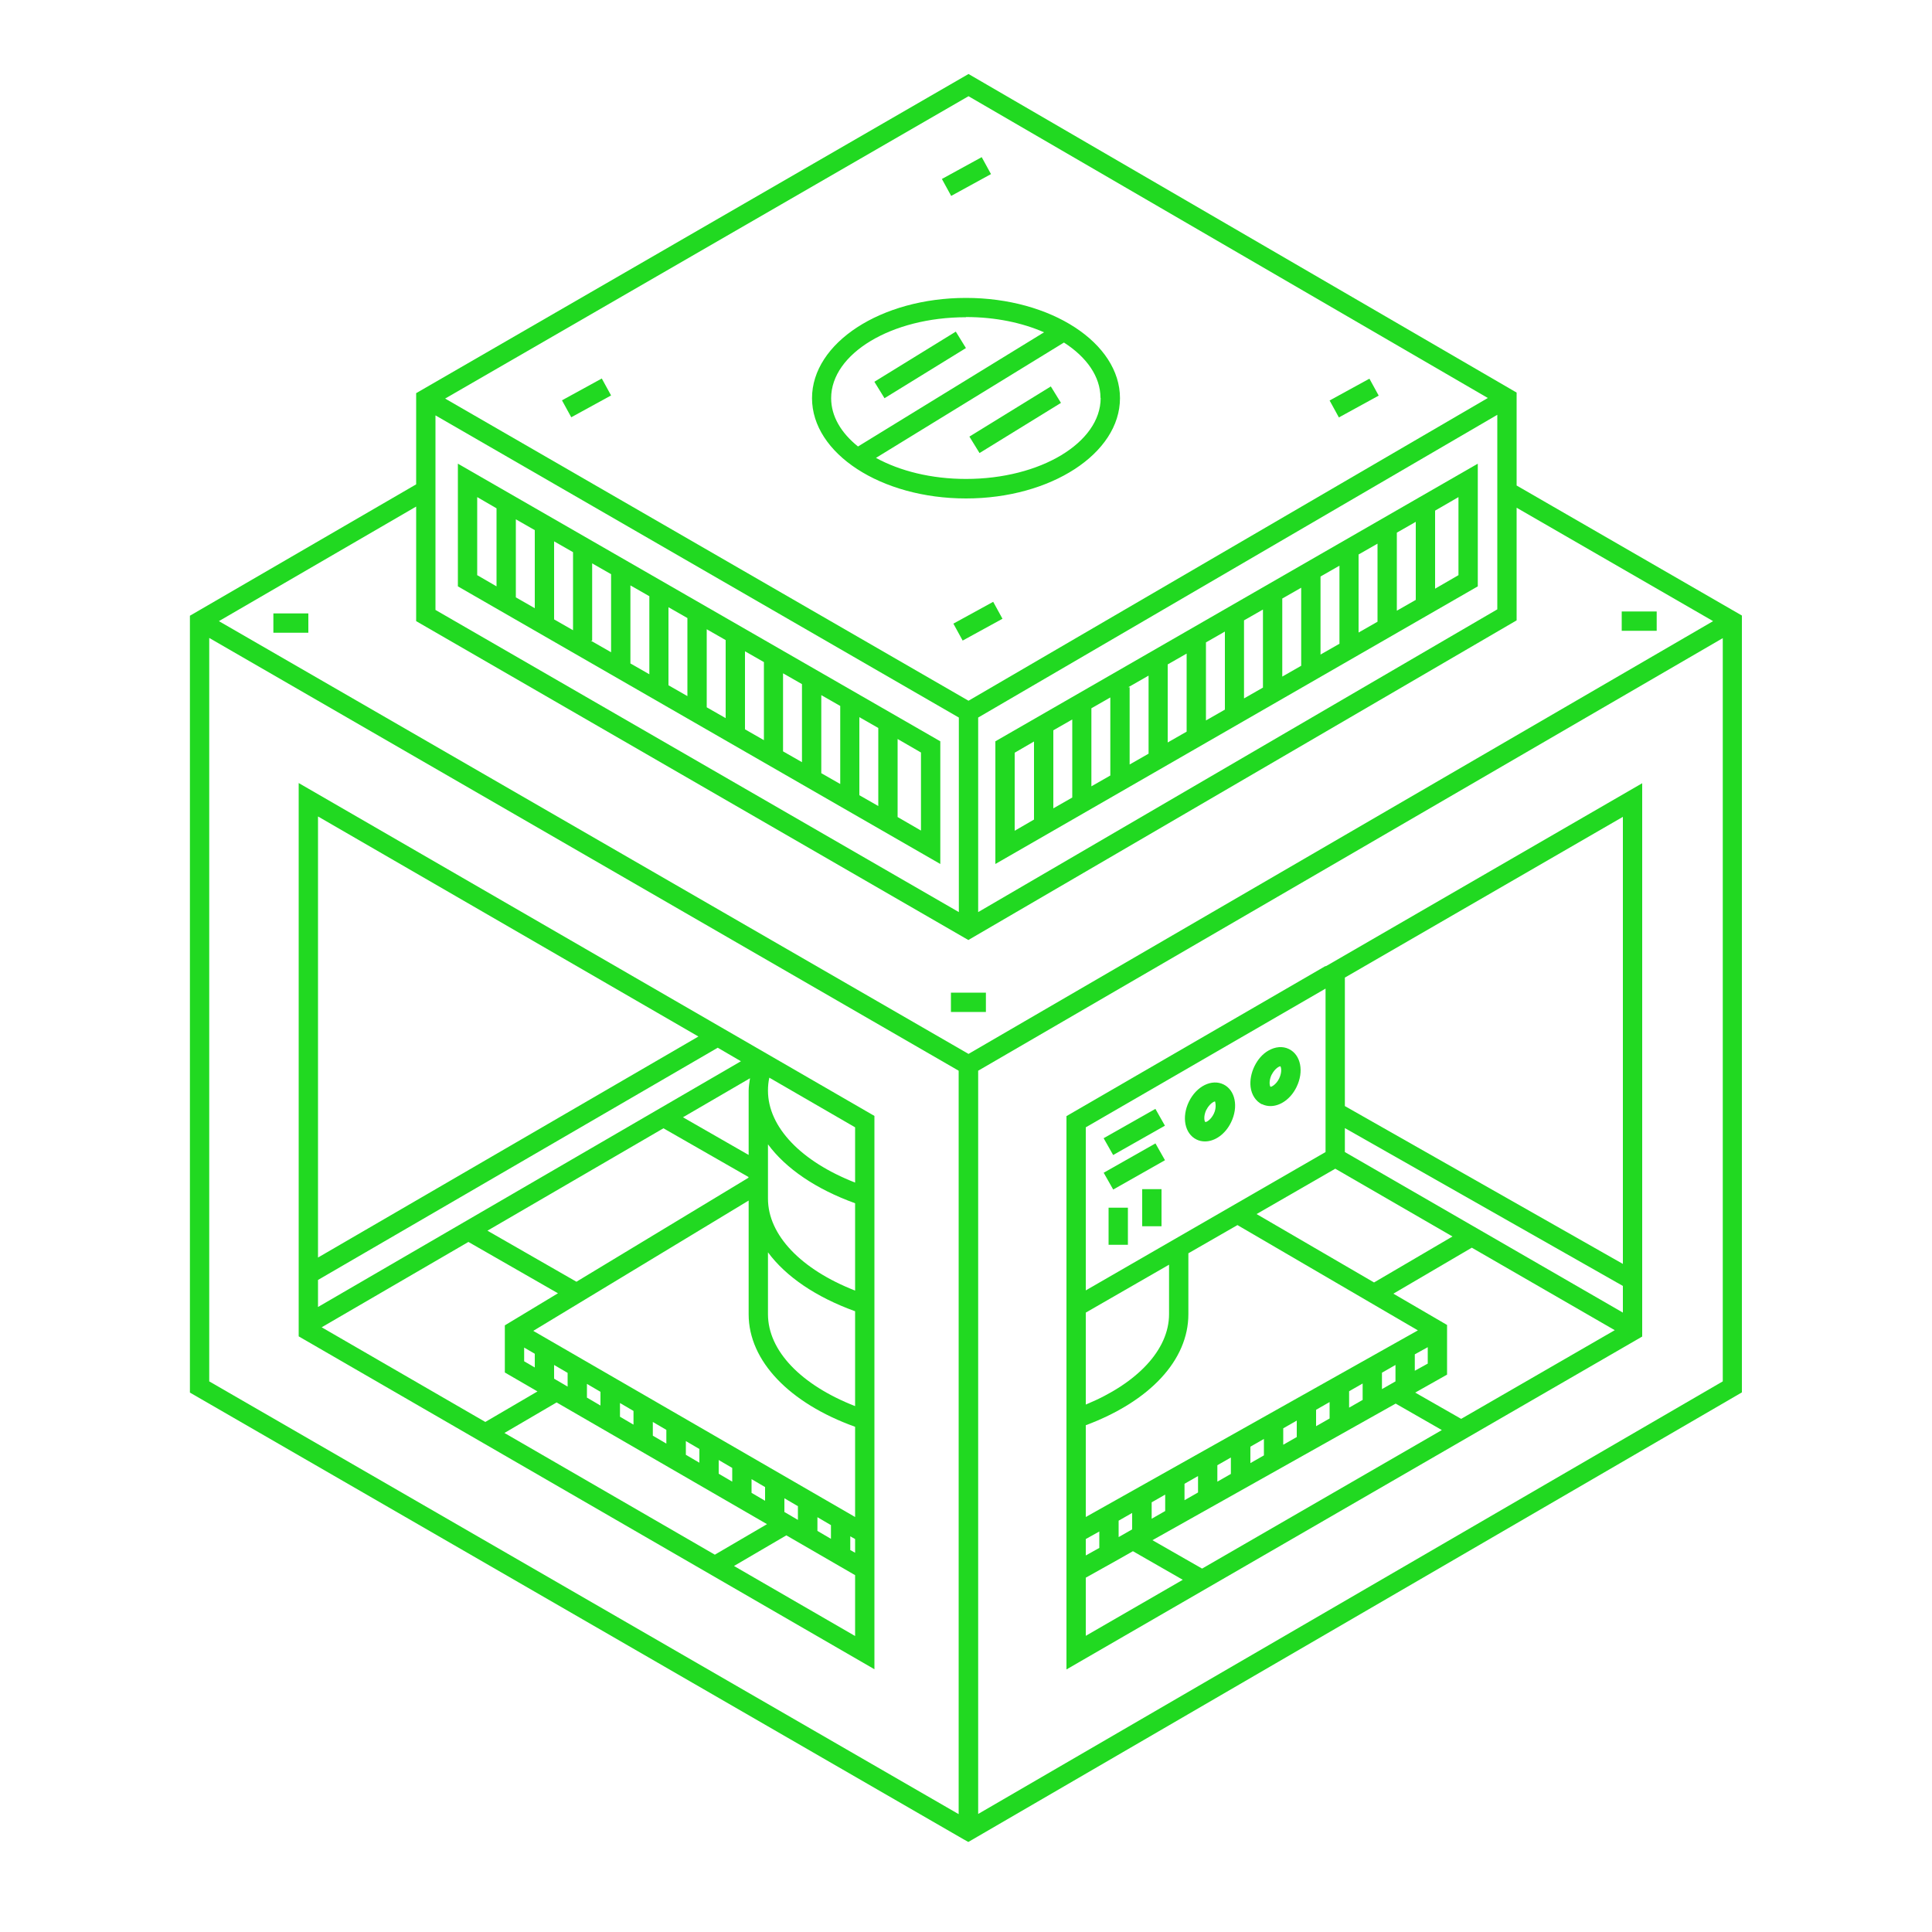 <?xml version="1.0" encoding="UTF-8"?><svg id="ICONS" xmlns="http://www.w3.org/2000/svg" viewBox="0 0 100 100"><defs><style>.cls-1{fill:#21d921;}</style></defs><path class="cls-1" d="M78.5,25.13v-4.81L50.13,3.83l-28.59,16.52v4.72l-11.71,6.8v40.21l40.04,23.12.25.14,40.04-23.27V31.86l-11.66-6.73ZM22.54,21.5l27.09,15.64v10.07l-27.09-15.64v-10.07ZM50.63,37.14l26.87-15.67v10.07l-26.87,15.67v-10.07ZM77.01,20.6l-26.88,15.67-27.09-15.64,27.09-15.65,26.88,15.62ZM50.13,48.65l28.37-16.54v-5.83l10.17,5.87-38.54,22.4L11.33,32.15l10.21-5.93v5.93l28.59,16.51ZM10.83,33.02l38.79,22.4v38.48l-38.79-22.4v-38.48ZM50.63,93.89v-38.47l38.54-22.39v38.47l-38.54,22.39Z"/><path class="cls-1" d="M15.46,40.53v28.64l29.8,17.23v-28.64l-29.8-17.23ZM16.46,66.25l20.69-12.02,1.2.7-21.89,12.72v-1.39ZM29.85,66.35l-4.62-2.65,9.11-5.3,4.4,2.52v.04l-8.9,5.38ZM39.75,64.82c.93,1.26,2.49,2.32,4.51,3.05v4.91c-2.79-1.09-4.51-2.86-4.51-4.76v-3.2ZM44.26,66.8c-2.79-1.09-4.51-2.87-4.51-4.76v-2.81c.93,1.26,2.49,2.32,4.51,3.05v4.52ZM38.75,59.78l-3.4-1.95,3.47-2.02c-.03.21-.07.43-.07.64v3.32ZM24.24,64.28l4.64,2.66-2.75,1.66v2.44l1.69.98-2.7,1.58-8.47-4.9,7.6-4.42ZM38.9,77.27v-.71l.7.41v.71l-.7-.41ZM37.9,76.69l-.7-.41v-.71l.7.41v.71ZM36.2,75.71l-.7-.41v-.71l.7.41v.71ZM34.49,74.72l-.7-.41v-.71l.7.41v.71ZM32.79,73.74l-.7-.41v-.71l.7.41v.71ZM31.08,72.75l-.7-.41v-.71l.7.41v.71ZM29.38,71.77l-.7-.41v-.71l.7.41v.71ZM27.68,70.78l-.55-.32v-.71l.55.32v.71ZM28.81,72.59l10.89,6.3-2.7,1.58-10.89-6.3,2.7-1.58ZM40.6,78.26v-.71l.7.41v.71l-.7-.41ZM42.31,78.53l.7.41v.71l-.7-.41v-.71ZM44.01,79.52l.25.14v.71l-.25-.14v-.71ZM27.61,68.88l11.14-6.74v5.89c0,2.41,2.11,4.6,5.51,5.82v4.67l-16.65-9.63ZM44.26,61.21c-2.79-1.09-4.51-2.87-4.51-4.76,0-.23.02-.45.07-.67l4.44,2.57v2.86ZM36.15,53.65l-19.69,11.44v-22.83l19.69,11.39ZM38,81.05l2.7-1.58,3.56,2.06v3.15l-6.26-3.62Z"/><path class="cls-1" d="M68.61,50h0s-13.41,7.77-13.41,7.77v28.64l29.8-17.23v-28.64l-16.37,9.47h-.02ZM68.61,51.17v8.46l-12.41,7.16v-8.44l12.41-7.18ZM84,67.94l-14.39-8.31v-1.24l14.39,8.17v1.37ZM56.2,80.51v-.85l.7-.39v.85l-.7.39ZM69.11,60.49l6.07,3.51-4.06,2.38-6.08-3.54,4.06-2.34ZM64.05,63.41l9.34,5.45-17.19,9.66v-4.75c3.32-1.24,5.31-3.37,5.31-5.75v-3.15l2.54-1.46ZM60.31,77.36v.85l-.7.4v-.85l.7-.4ZM61.31,76.8l.7-.4v.85l-.7.4v-.85ZM63.01,75.84l.7-.4v.85l-.7.4v-.85ZM64.72,74.88l.7-.4v.85l-.7.4v-.85ZM66.42,73.93l.7-.4v.85l-.7.4v-.85ZM68.12,72.97l.7-.4v.85l-.7.4v-.85ZM69.83,72.01l.7-.4v.85l-.7.4v-.85ZM71.53,71.05l.7-.4v.85l-.7.4v-.85ZM73.23,70.1l.67-.37v.85l-.67.37v-.85ZM60.51,68.02c0,1.84-1.64,3.58-4.31,4.68v-4.76l4.31-2.48v2.57ZM57.9,78.71l.7-.4v.85l-.7.4v-.85ZM72.24,72.65l2.39,1.37-12.41,7.17-2.57-1.47,12.59-7.07ZM73.25,72.08l1.65-.93v-2.57l-2.78-1.62,4.06-2.38,7.4,4.27-7.95,4.59-2.38-1.36ZM56.2,81.66l1.7-.95h0s.74-.42.74-.42l2.58,1.48-5.02,2.9v-3.01ZM84,65.42l-14.39-8.17v-6.65l14.39-8.32v23.15Z"/><rect class="cls-1" x="57.38" y="62.51" width="1" height="1.92"/><rect class="cls-1" x="59.12" y="61.55" width="1" height="1.92"/><rect class="cls-1" x="29.19" y="20.1" width="2.35" height="1" transform="translate(-6.17 17.12) rotate(-28.72)"/><rect class="cls-1" x="48.85" y="8.64" width="2.35" height="1" transform="translate(1.76 25.16) rotate(-28.72)"/><rect class="cls-1" x="68.92" y="20.1" width="2.35" height="1" transform="translate(-1.28 36.22) rotate(-28.72)"/><rect class="cls-1" x="49.44" y="31.65" width="2.35" height="1" transform="translate(-9.22 28.28) rotate(-28.72)"/><path class="cls-1" d="M50,25.8c4.39,0,7.97-2.33,7.97-5.19s-3.57-5.19-7.97-5.19-7.97,2.33-7.97,5.19,3.57,5.19,7.97,5.19ZM56.97,20.6c0,2.31-3.12,4.19-6.97,4.19-1.79,0-3.42-.41-4.66-1.09l9.73-5.97c1.17.75,1.89,1.76,1.89,2.86ZM50,16.41c1.51,0,2.9.29,4.04.79l-9.63,5.91c-.87-.7-1.39-1.56-1.39-2.5,0-2.31,3.13-4.19,6.97-4.19Z"/><rect class="cls-1" x="14.15" y="31.75" width="1.81" height="1"/><rect class="cls-1" x="49.22" y="51.38" width="1.81" height="1"/><rect class="cls-1" x="83.94" y="31.65" width="1.81" height="1"/><rect class="cls-1" x="57.17" y="58.08" width="3.08" height="1" transform="translate(-21.25 36.57) rotate(-29.54)"/><rect class="cls-1" x="57.17" y="59.87" width="3.08" height="1" transform="translate(-22.13 36.8) rotate(-29.54)"/><path class="cls-1" d="M61.93,58.98c.14.07.29.1.44.1.51,0,1.05-.37,1.35-.99.39-.8.22-1.66-.39-1.96-.61-.3-1.4.09-1.79.89-.39.8-.22,1.66.39,1.96ZM62.44,57.45c.16-.32.39-.44.45-.44h0s.1.3-.06.63c-.16.33-.4.46-.45.43-.04-.04-.1-.29.06-.63Z"/><path class="cls-1" d="M65.32,57.15c.14.07.29.1.44.1.51,0,1.05-.37,1.35-.99h0c.39-.8.22-1.66-.39-1.96-.32-.16-.71-.13-1.07.08-.3.17-.55.46-.72.81s-.24.73-.2,1.07c.05.41.27.74.59.9ZM65.82,55.63c.16-.32.39-.44.45-.44,0,0,0,0,0,0,.04.04.1.29-.06.63-.16.33-.42.45-.45.43-.04-.04-.1-.29.06-.63Z"/><rect class="cls-1" x="50.07" y="21.23" width="4.95" height="1" transform="translate(-3.59 30.78) rotate(-31.63)"/><rect class="cls-1" x="45.15" y="18.39" width="4.95" height="1" transform="translate(-2.83 27.78) rotate(-31.63)"/><path class="cls-1" d="M23.7,24v6.35l24.97,14.37v-6.35l-24.97-14.37ZM26.7,30.83v-3.95l.98.56v4.04l-.98-.56v-.09ZM28.68,28.02l.98.56v4.04l-.98-.56v-4.04ZM30.65,33.16v-4l.98.56v4.04l-1.05-.6h.07ZM32.63,30.3l.98.56v4.04l-.98-.56v-4.04ZM34.6,31.43l.98.56v4.04l-.98-.56v-4.04ZM36.58,32.57l.98.56v4.04l-.98-.56v-4.04ZM38.56,33.71l.98.56v4.04l-.98-.56v-4.04ZM40.53,34.85l.98.56v4.04l-.98-.56v-4.04ZM42.51,35.98l.98.56v4.04l-.98-.56v-4.04ZM44.48,37.12l.98.56v4.04l-.98-.56v-4.04ZM24.7,25.73l1,.58v4.04l-1-.58v-4.04ZM47.67,42.99l-1.21-.7v-4.04l1.21.7v4.04Z"/><path class="cls-1" d="M51.52,44.72l24.97-14.37v-6.35l-24.97,14.37v6.35ZM54.52,37.8l.98-.56v4.04l-.98.56v-4.04ZM71.3,32.18l-.98.56v-4.04l.98-.56v4.04ZM72.3,27.57l.98-.56v4.04l-.98.56v-4.04ZM69.33,33.32l-.98.56v-4.04l.98-.56v4.04ZM67.35,34.46l-.98.56v-4.04l.98-.56v4.04ZM65.37,35.59l-.98.56v-4.04l.98-.56v4.04ZM63.4,36.73l-.98.56v-4.04l.98-.56v4.04ZM61.42,37.87l-.98.56v-4.04l.98-.56v4.04ZM59.45,39.01l-.98.56v-4h-.07l1.05-.6v4.04ZM57.47,40.14l-.98.56v-4.04l.98-.56v4.04ZM75.49,29.77l-1.21.7v-4.04l1.21-.7v4.04ZM52.52,38.96l1-.58v4.04l-1,.58v-4.04Z"/></svg>